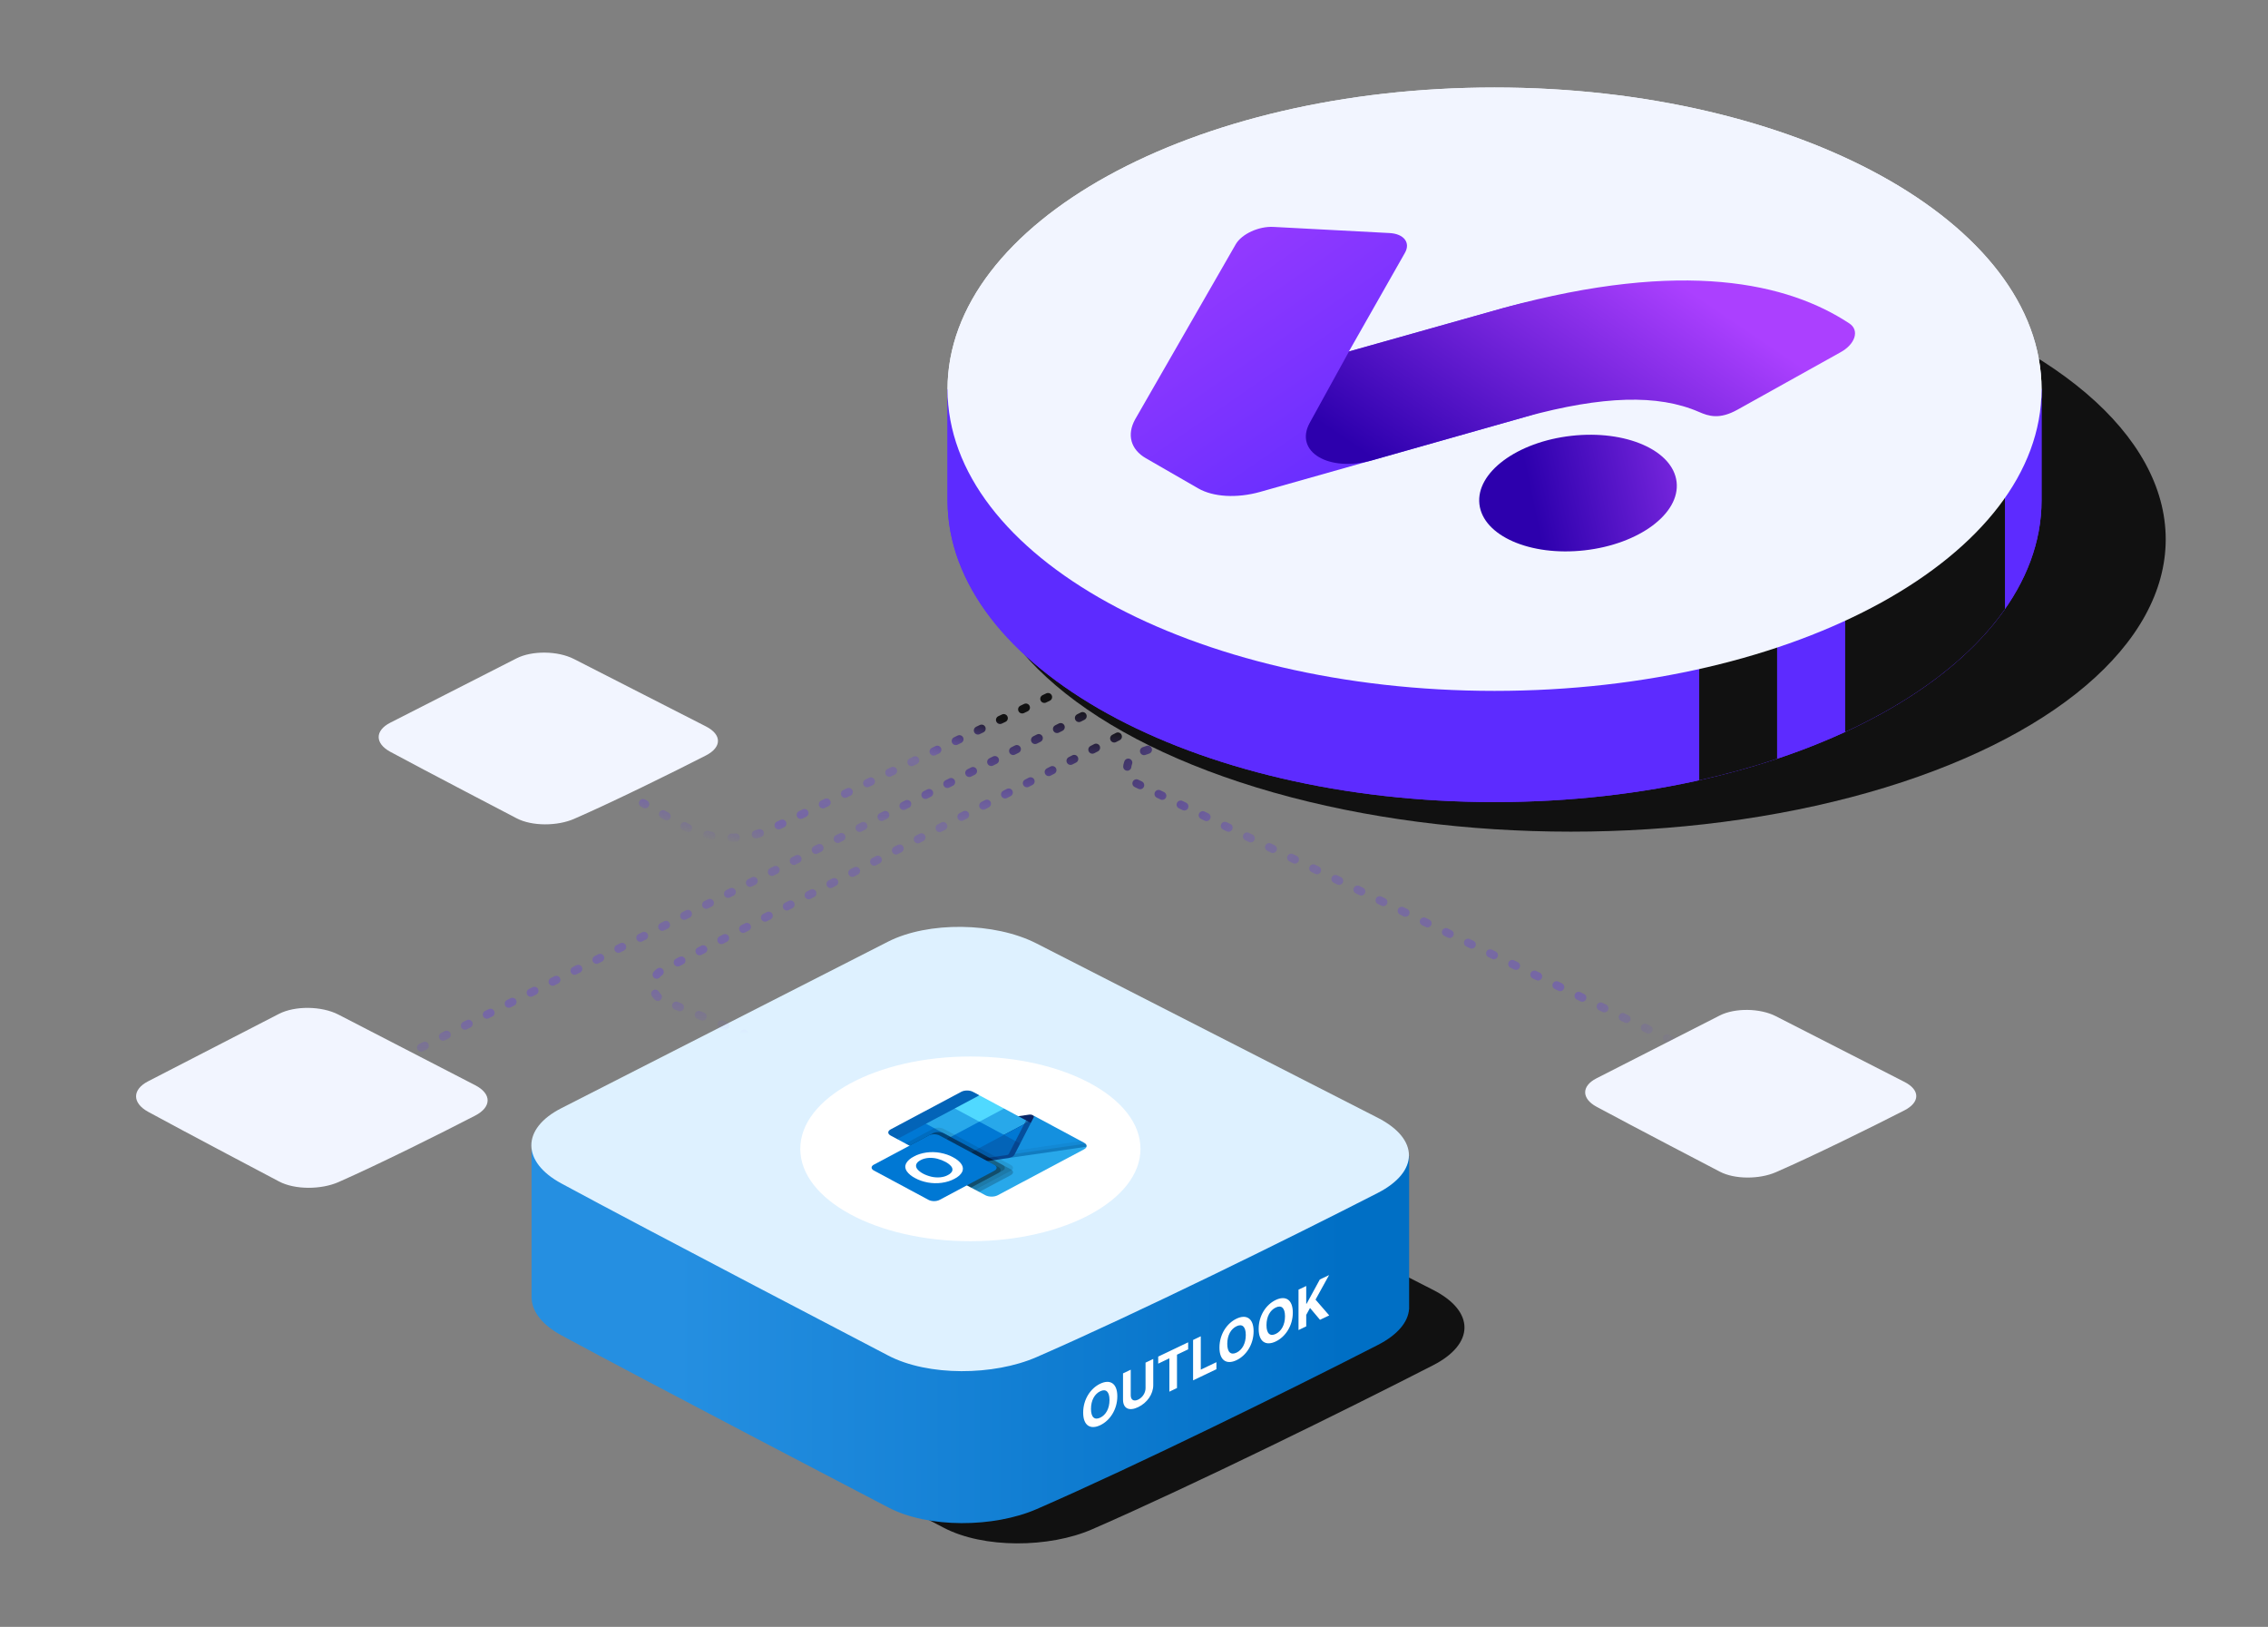<svg width="700" height="502" viewBox="0 0 700 502" fill="none" xmlns="http://www.w3.org/2000/svg">
<rect x="0" y="0" width="700" height="502" fill="#808080" stroke="none"/>
<path d="M442.361 421.25C415.682 434.926 367.892 458.466 337.033 471.91C323.876 477.639 303.586 477.892 291.207 471.377C291.207 471.377 216.065 432.216 190.396 418.308C178.094 411.645 178.017 401.395 190.396 395.091L291.207 343.714C303.586 337.41 324.1 337.648 337.033 344.248L442.361 398.04C455.294 404.639 455.132 414.706 442.361 421.25Z" fill="#111111"/>
<path d="M434.918 403.447C434.918 403.426 434.918 403.398 434.918 403.377V356.648L354.032 355.398L319.954 337.994C307.021 331.388 286.506 331.149 274.128 337.461L242.315 353.678L164.059 352.471V400.8H164.087C164.325 404.823 167.404 408.86 173.316 412.062C198.986 425.969 274.128 465.13 274.128 465.13C286.506 471.645 306.796 471.393 319.954 465.664C350.813 452.226 398.602 428.679 425.281 415.003C431.376 411.879 434.595 407.947 434.89 403.981H434.918V403.447Z" fill="url(#paint0_linear)"/>
<path d="M425.22 368.112C398.541 381.788 350.751 405.328 319.892 418.773C306.735 424.501 286.445 424.754 274.066 418.239C274.066 418.239 198.924 379.078 173.255 365.17C160.954 358.508 160.876 348.258 173.255 341.953L274.066 290.576C286.445 284.272 306.959 284.511 319.892 291.11L425.22 344.902C438.153 351.501 437.992 361.569 425.22 368.112Z" fill="#DEF1FF"/>
<path d="M299.5 383C328.495 383 352 370.24 352 354.5C352 338.76 328.495 326 299.5 326C270.505 326 247 338.76 247 354.5C247 370.24 270.505 383 299.5 383Z" fill="white"/>
<g clip-path="url(#clip0)">
<g clip-path="url(#clip1)">
<path d="M296.709 336.885L274.891 348.492C274.419 348.744 274.153 349.086 274.152 349.442C274.151 349.799 274.416 350.142 274.887 350.395L276.909 351.481L293.005 346.979L302.29 337.977L300.269 336.892C299.797 336.639 299.157 336.496 298.49 336.494C297.822 336.493 297.181 336.634 296.709 336.885Z" fill="#0364B8"/>
<path d="M320.095 345.3C319.698 344.888 319.252 344.49 318.76 344.108C318.612 344.029 318.427 343.971 318.225 343.942C318.023 343.913 317.81 343.912 317.608 343.941L317.581 343.944L317.573 343.946L296 347.064C295.902 347.075 295.806 347.089 295.711 347.106C295.318 347.176 294.96 347.293 294.666 347.45C294.373 347.606 294.151 347.797 294.018 348.006C293.986 348.057 293.959 348.108 293.938 348.16L288.005 359.678L288.003 359.682L287.996 359.695C287.942 359.803 287.941 359.917 287.995 360.025C288.048 360.133 288.154 360.232 288.302 360.312C289.014 360.577 289.757 360.817 290.525 361.031L315.754 358.988L320.095 345.3Z" fill="#0A2767"/>
<path d="M294.679 342.028L285.795 346.755L287.03 350.159L293.394 350.835L309.876 350.19L317.49 346.139L309.892 342.058L294.679 342.028Z" fill="#28A8EA"/>
<path d="M276.91 351.48L285.794 346.754L293.392 350.835L284.509 355.561L276.91 351.48Z" fill="#0078D4"/>
<path d="M294.676 342.028L302.29 337.977L309.889 342.058L302.274 346.109L294.676 342.028Z" fill="#50D9FF"/>
<path d="M309.873 350.189L293.391 350.834L284.508 355.561L292.106 359.641L308.589 358.995L324.574 352.884L309.873 350.189Z" fill="#0364B8"/>
<path d="M293.391 350.835L302.274 346.109L309.873 350.189L300.989 354.916L293.391 350.835Z" fill="#0078D4"/>
<path d="M292.109 359.642L300.993 354.915L308.591 358.996L299.708 363.722L292.109 359.642Z" fill="#064A8C"/>
<path d="M309.875 350.189L317.489 346.138L325.088 350.219L317.474 354.27L309.875 350.189Z" fill="#0078D4"/>
<path opacity="0.5" d="M315.447 358.35L289.589 360.464L289.115 359.538C289.115 359.538 310.502 356.445 310.827 356.397C310.946 356.37 311.054 356.33 311.143 356.28C311.232 356.23 311.3 356.17 311.345 356.105L317.33 344.487L319.06 344.743L315.447 358.35Z" fill="#0A2767"/>
<path d="M319.07 344.725L319.063 344.74L319.061 344.743L313.126 356.26C313.029 356.5 312.818 356.722 312.514 356.905C312.209 357.089 311.822 357.227 311.389 357.307L322.588 358.201L335.338 353.851L335.343 353.853C335.411 353.629 335.378 353.4 335.248 353.183C335.117 352.967 334.893 352.77 334.593 352.609L318.762 344.108C318.91 344.187 319.017 344.286 319.071 344.395C319.125 344.503 319.125 344.617 319.07 344.725Z" fill="#1490DF"/>
<path opacity="0.05" d="M334.592 352.609L333.657 352.107L313.784 354.979L313.125 356.26C313.028 356.5 312.817 356.722 312.513 356.905C312.209 357.089 311.821 357.227 311.388 357.307L322.587 358.201L335.337 353.851L335.342 353.853C335.41 353.629 335.377 353.4 335.247 353.183C335.116 352.967 334.892 352.77 334.592 352.609Z" fill="black"/>
<path opacity="0.1" d="M335.014 352.903L313.233 356.053L313.125 356.259C313.028 356.499 312.817 356.721 312.513 356.905C312.209 357.088 311.822 357.227 311.389 357.307L322.588 358.201L335.338 353.85L335.343 353.853C335.442 353.526 335.326 353.191 335.016 352.904L335.014 352.903Z" fill="black"/>
<path d="M289.496 360.476L289.483 360.47L289.471 360.476L289.407 360.483C289.212 360.508 289.007 360.505 288.814 360.475C288.621 360.445 288.445 360.388 288.305 360.312L304.135 368.813C304.384 368.947 304.681 369.053 305.007 369.126C305.333 369.199 305.683 369.237 306.036 369.238C306.389 369.239 306.739 369.202 307.066 369.13C307.392 369.059 307.689 368.953 307.938 368.82L334.589 354.641C334.746 354.556 334.883 354.461 334.995 354.357C335.061 354.308 335.112 354.253 335.148 354.195C335.172 354.179 335.19 354.161 335.199 354.141C335.26 354.063 335.303 353.981 335.326 353.897C335.339 353.877 335.351 353.87 335.339 353.85L289.496 360.476Z" fill="#28A8EA"/>
<path opacity="0.1" d="M311.971 359.455L291.285 348.346C290.837 348.107 290.229 347.972 289.596 347.97C288.963 347.969 288.355 348.102 287.905 348.34L279.482 352.821L288.925 357.892L288.006 359.677L288.002 359.682L287.996 359.695C287.942 359.803 287.941 359.917 287.996 360.025C288.05 360.134 288.156 360.233 288.304 360.312L288.311 360.316L288.304 360.312L300.969 367.113L311.968 361.261C312.415 361.022 312.666 360.698 312.667 360.36C312.667 360.021 312.417 359.696 311.971 359.455Z" fill="black"/>
<path opacity="0.2" d="M311.968 360.81L291.282 349.701C290.833 349.462 290.226 349.327 289.592 349.325C288.959 349.324 288.351 349.457 287.902 349.695L280.748 353.501L288.924 357.891L288.005 359.677L288.002 359.682L287.995 359.695C287.941 359.803 287.941 359.917 287.995 360.025C288.049 360.133 288.155 360.232 288.303 360.312L288.31 360.315L288.303 360.312L302.234 367.793L311.964 362.616C312.411 362.377 312.662 362.053 312.663 361.714C312.664 361.376 312.414 361.051 311.968 360.81Z" fill="black"/>
<path opacity="0.2" d="M309.435 359.45L291.282 349.701C290.833 349.462 290.226 349.327 289.592 349.325C288.959 349.324 288.351 349.457 287.902 349.695L280.748 353.501L288.924 357.891L288.005 359.677L288.002 359.682L287.995 359.695C287.941 359.803 287.941 359.917 287.995 360.025C288.049 360.133 288.155 360.232 288.303 360.312L288.31 360.315L288.303 360.312L299.701 366.433L309.431 361.256C309.878 361.017 310.129 360.693 310.13 360.354C310.131 360.016 309.881 359.691 309.435 359.45Z" fill="black"/>
<path opacity="0.2" d="M308.166 360.125L290.013 350.376C289.564 350.137 288.957 350.002 288.323 350C287.69 349.999 287.082 350.132 286.633 350.37L280.748 353.5L288.924 357.891L288.005 359.677L288.002 359.682L287.995 359.695C287.941 359.803 287.941 359.917 287.995 360.025C288.049 360.133 288.155 360.232 288.303 360.312L288.31 360.315L288.303 360.312L299.701 366.433L308.162 361.931C308.609 361.692 308.86 361.368 308.861 361.029C308.862 360.691 308.612 360.366 308.166 360.125Z" fill="black"/>
<path d="M269.711 359.372L286.633 350.37C287.082 350.131 287.69 349.998 288.324 349.999C288.958 350 289.565 350.136 290.013 350.376L306.9 359.445C307.347 359.685 307.599 360.01 307.598 360.349C307.597 360.688 307.345 361.012 306.896 361.251L289.974 370.254C289.526 370.493 288.918 370.626 288.284 370.625C287.65 370.624 287.042 370.488 286.594 370.247L269.708 361.179C269.26 360.939 269.009 360.613 269.009 360.274C269.01 359.936 269.263 359.611 269.711 359.372Z" fill="#0078D4"/>
<path d="M279.852 361.38C279.345 360.628 279.271 359.812 279.638 359.038C280.07 358.194 280.93 357.43 282.123 356.831C283.173 356.247 284.504 355.83 285.97 355.623C287.365 355.437 288.832 355.472 290.193 355.723C291.687 356.003 293.037 356.468 294.133 357.079C295.323 357.693 296.229 358.448 296.777 359.282C297.263 360.033 297.327 360.843 296.961 361.613C296.549 362.424 295.729 363.159 294.589 363.737C293.518 364.335 292.16 364.764 290.663 364.977C289.26 365.167 287.784 365.136 286.411 364.889C284.928 364.619 283.587 364.162 282.501 363.559C281.322 362.948 280.417 362.204 279.852 361.38ZM287.465 363.095C288.309 363.292 289.24 363.357 290.149 363.283C291.059 363.199 291.894 362.962 292.531 362.605C293.255 362.249 293.741 361.777 293.918 361.259C294.055 360.777 293.923 360.283 293.541 359.839C293.115 359.344 292.524 358.895 291.795 358.514C291.077 358.12 290.239 357.794 289.317 357.55C288.492 357.328 287.565 357.238 286.648 357.291C285.674 357.364 284.778 357.615 284.111 358C283.426 358.347 282.964 358.8 282.792 359.296C282.64 359.788 282.753 360.292 283.118 360.752C283.973 361.794 285.523 362.63 287.465 363.096L287.465 363.095Z" fill="white"/>
</g>
</g>
<path d="M344.851 430.854C344.851 426.776 342.566 425.541 339.582 426.964C336.583 428.395 334.313 431.802 334.313 435.881C334.313 439.941 336.583 441.202 339.582 439.771C342.566 438.348 344.851 434.933 344.851 430.854ZM342.439 432.005C342.439 434.647 341.307 436.617 339.582 437.44C337.852 438.265 336.725 437.372 336.725 434.73C336.725 432.088 337.852 430.121 339.582 429.295C341.307 428.472 342.439 429.363 342.439 432.005ZM353.563 420.466V428.336C353.563 429.761 352.662 431.219 351.278 431.88C349.899 432.537 348.992 431.941 348.992 430.517V422.646L346.613 423.781V431.877C346.613 434.604 348.47 435.538 351.278 434.199C354.074 432.865 355.942 430.154 355.942 427.427V419.331L353.563 420.466ZM357.471 420.775L360.916 419.132V429.425L363.267 428.304V418.01L366.712 416.367V414.194L357.471 418.602V420.775ZM368.234 425.935L375.437 422.499V420.326L370.613 422.627V412.334L368.234 413.468V425.935ZM386.914 410.792C386.914 406.713 384.628 405.478 381.645 406.901C378.645 408.332 376.376 411.74 376.376 415.818C376.376 419.878 378.645 421.139 381.645 419.708C384.628 418.285 386.914 414.87 386.914 410.792ZM384.502 411.942C384.502 414.584 383.37 416.554 381.645 417.377C379.914 418.202 378.788 417.309 378.788 414.667C378.788 412.026 379.914 410.058 381.645 409.233C383.37 408.41 384.502 409.3 384.502 411.942ZM399.016 405.019C399.016 400.941 396.73 399.706 393.747 401.129C390.747 402.56 388.478 405.967 388.478 410.045C388.478 414.105 390.747 415.367 393.747 413.936C396.73 412.513 399.016 409.098 399.016 405.019ZM396.604 406.17C396.604 408.811 395.472 410.782 393.747 411.605C392.016 412.43 390.89 411.537 390.89 408.895C390.89 406.253 392.016 404.286 393.747 403.46C395.472 402.637 396.604 403.528 396.604 406.17ZM400.778 410.412L403.157 409.277V405.734L404.327 403.594L407.409 407.249L410.255 405.891L406.03 401.022L410.206 393.449L407.354 394.809L403.305 402.237L403.157 402.307V396.811L400.778 397.946V410.412Z" fill="white"/>
<path d="M217.868 233.113C207.553 238.399 189.077 247.497 177.146 252.694C172.059 254.908 164.215 255.006 159.429 252.488C159.429 252.488 130.377 237.351 120.453 231.976C115.697 229.4 115.667 225.439 120.453 223.002L159.429 203.144C164.215 200.707 172.146 200.799 177.146 203.35L217.868 224.142C222.868 226.692 222.806 230.584 217.868 233.113Z" fill="#F2F5FF"/>
<path d="M361.21 207.421L127.5 324.5" stroke="url(#paint1_linear)" stroke-width="2.523" stroke-linecap="round" stroke-linejoin="round" stroke-dasharray="1.26 6.31"/>
<path d="M330.299 211.837L238.475 255.563C229.597 259.79 219.218 259.444 210.642 254.632L198.453 247.795" stroke="url(#paint2_linear)" stroke-width="2.523" stroke-linecap="round" stroke-linejoin="round" stroke-dasharray="1.26 6.31"/>
<path d="M351.749 223.822L204.243 299.501C200.41 301.468 200.644 307.023 204.629 308.66L229.827 319.009" stroke="url(#paint3_linear)" stroke-width="2.523" stroke-linecap="round" stroke-linejoin="round" stroke-dasharray="1.26 6.31"/>
<path d="M375.72 223.822L351.258 232.405C347.015 233.894 346.69 239.769 350.743 241.716L518.29 322.233" stroke="url(#paint4_linear)" stroke-width="2.523" stroke-linecap="round" stroke-linejoin="round" stroke-dasharray="1.26 6.31"/>
<path d="M587.809 342.607C577.743 347.767 559.712 356.649 548.069 361.722C543.104 363.884 535.449 363.979 530.778 361.521C530.778 361.521 502.427 346.745 492.742 341.497C488.101 338.983 488.071 335.116 492.742 332.737L530.778 313.352C535.449 310.973 543.189 311.063 548.069 313.553L587.809 333.85C592.689 336.34 592.628 340.138 587.809 342.607Z" fill="#F2F5FF"/>
<path d="M146.643 344.249C135.956 349.787 116.812 359.319 104.45 364.763C99.179 367.082 91.051 367.185 86.092 364.547C86.092 364.547 55.99 348.689 45.708 343.058C40.78 340.36 40.749 336.21 45.708 333.657L86.092 312.853C91.051 310.3 99.269 310.397 104.45 313.069L146.643 334.851C151.824 337.523 151.759 341.6 146.643 344.249Z" fill="#F2F5FF"/>
<ellipse cx="484.856" cy="166.415" rx="183.575" ry="90.21" fill="#111111"/>
<path d="M618.264 120.091C593.492 85.66 532.542 61.312 461.279 61.312C390.016 61.312 329.065 85.66 304.29 120.091H292.449V154.404C292.449 205.817 368.037 247.496 461.279 247.496C554.521 247.496 630.109 205.817 630.109 154.404V120.091H618.264Z" fill="#5D2BFF"/>
<path d="M524.453 240.76C532.815 238.898 540.847 236.676 548.484 234.131V147.152H524.453V240.76Z" fill="#111111"/>
<path d="M618.811 187.945V120.092H618.264C607.936 105.74 591.318 93.139 570.292 83.324H569.5V225.856C591.282 215.815 608.405 202.802 618.811 187.945Z" fill="#111111"/>
<path d="M461.279 213.185C554.521 213.185 630.109 171.506 630.109 120.092C630.109 68.679 554.521 27 461.279 27C368.037 27 292.449 68.679 292.449 120.092C292.449 171.506 368.037 213.185 461.279 213.185Z" fill="#F2F5FF"/>
<path d="M618.264 120.091C593.492 85.66 532.542 61.312 461.279 61.312C390.016 61.312 329.065 85.66 304.29 120.091H292.449V154.404C292.449 205.817 368.037 247.496 461.279 247.496C554.521 247.496 630.109 205.817 630.109 154.404V120.091H618.264Z" fill="#5D2BFF"/>
<path d="M524.453 240.76C532.815 238.898 540.847 236.676 548.484 234.131V147.152H524.453V240.76Z" fill="#111111"/>
<path d="M618.811 187.945V120.092H618.264C607.936 105.74 591.318 93.139 570.292 83.324H569.5V225.856C591.282 215.815 608.405 202.802 618.811 187.945Z" fill="#111111"/>
<path d="M461.279 213.185C554.521 213.185 630.109 171.506 630.109 120.092C630.109 68.679 554.521 27 461.279 27C368.037 27 292.449 68.679 292.449 120.092C292.449 171.506 368.037 213.185 461.279 213.185Z" fill="#F2F5FF"/>
<path d="M517.471 148.725C518.586 158.483 505.866 167.927 489.058 169.814C472.251 171.706 457.721 165.325 456.607 155.567C455.493 145.809 468.213 136.365 485.02 134.478C501.827 132.59 516.357 138.967 517.471 148.725Z" fill="url(#paint5_linear)"/>
<path d="M350.332 129.431L381.437 75.315C383.32 72.159 388.518 69.782 393.03 70.016L428.887 71.911C433.325 72.148 435.427 74.901 433.597 78.057L416.3 108.492L464.221 95C521.091 79.534 497.609 121.351 470.991 128.588L388.897 151.793C381.734 153.798 374.462 153.377 369.798 150.688L353.644 141.383C348.987 138.697 347.734 134.149 350.332 129.431Z" fill="url(#paint6_linear)"/>
<path d="M404.203 130.536C399.397 139.456 410.183 145.8 423.57 142.027L471.059 128.542C494.623 122.144 511.701 121.602 524.341 127.096C527.392 128.432 530.7 129.509 536.267 126.413L567.938 108.769C572.62 106.264 574.01 101.921 570.79 99.799C551.851 87.331 519.801 79.856 464.307 94.943L416.365 108.439L404.203 130.536Z" fill="url(#paint7_linear)"/>
<defs>
<linearGradient id="paint0_linear" x1="415.205" y1="402.187" x2="208.656" y2="402.362" gradientUnits="userSpaceOnUse">
<stop stop-color="#006FC5"/>
<stop offset="1" stop-color="#258FE1"/>
</linearGradient>
<linearGradient id="paint1_linear" x1="253.336" y1="218.145" x2="253.336" y2="333" gradientUnits="userSpaceOnUse">
<stop stop-color="#111111"/>
<stop offset="0.312" stop-color="#5D2BFF" stop-opacity="0.2"/>
<stop offset="0.823" stop-color="#5D2BFF" stop-opacity="0.3"/>
<stop offset="1" stop-color="#5D2BFF" stop-opacity="0"/>
</linearGradient>
<linearGradient id="paint2_linear" x1="264.801" y1="212.894" x2="253.336" y2="266.72" gradientUnits="userSpaceOnUse">
<stop stop-color="#111111"/>
<stop offset="0.312" stop-color="#5D2BFF" stop-opacity="0.2"/>
<stop offset="0.823" stop-color="#5D2BFF" stop-opacity="0.3"/>
<stop offset="1" stop-color="#5D2BFF" stop-opacity="0"/>
</linearGradient>
<linearGradient id="paint3_linear" x1="302.861" y1="225.118" x2="302.861" y2="319" gradientUnits="userSpaceOnUse">
<stop stop-color="#111111"/>
<stop offset="0.312" stop-color="#5D2BFF" stop-opacity="0.2"/>
<stop offset="0.823" stop-color="#5D2BFF" stop-opacity="0.3"/>
<stop offset="1" stop-color="#5D2BFF" stop-opacity="0"/>
</linearGradient>
<linearGradient id="paint4_linear" x1="326.832" y1="225.118" x2="493.75" y2="355.5" gradientUnits="userSpaceOnUse">
<stop stop-color="#111111"/>
<stop offset="0.312" stop-color="#5D2BFF" stop-opacity="0.2"/>
<stop offset="0.823" stop-color="#5D2BFF" stop-opacity="0.3"/>
<stop offset="1" stop-color="#5D2BFF" stop-opacity="0"/>
</linearGradient>
<linearGradient id="paint5_linear" x1="550.277" y1="139.236" x2="472.994" y2="155.283" gradientUnits="userSpaceOnUse">
<stop stop-color="#AB40FF"/>
<stop offset="1" stop-color="#2D00AD"/>
</linearGradient>
<linearGradient id="paint6_linear" x1="365.087" y1="31.702" x2="445.463" y2="147.991" gradientUnits="userSpaceOnUse">
<stop stop-color="#AB40FF"/>
<stop offset="1" stop-color="#5D2BFF"/>
</linearGradient>
<linearGradient id="paint7_linear" x1="510.742" y1="82.201" x2="455.882" y2="163.313" gradientUnits="userSpaceOnUse">
<stop stop-color="#AB40FF"/>
<stop offset="1" stop-color="#2D00AD"/>
</linearGradient>
<clipPath id="clip0">
<rect width="50" height="50" fill="white" transform="matrix(0.883 -0.47 0.881 0.473 255 354.484)"/>
</clipPath>
<clipPath id="clip1">
<rect width="47.977" height="46" fill="white" transform="matrix(0.883 -0.47 0.881 0.473 257.645 354.961)"/>
</clipPath>
</defs>
</svg>
